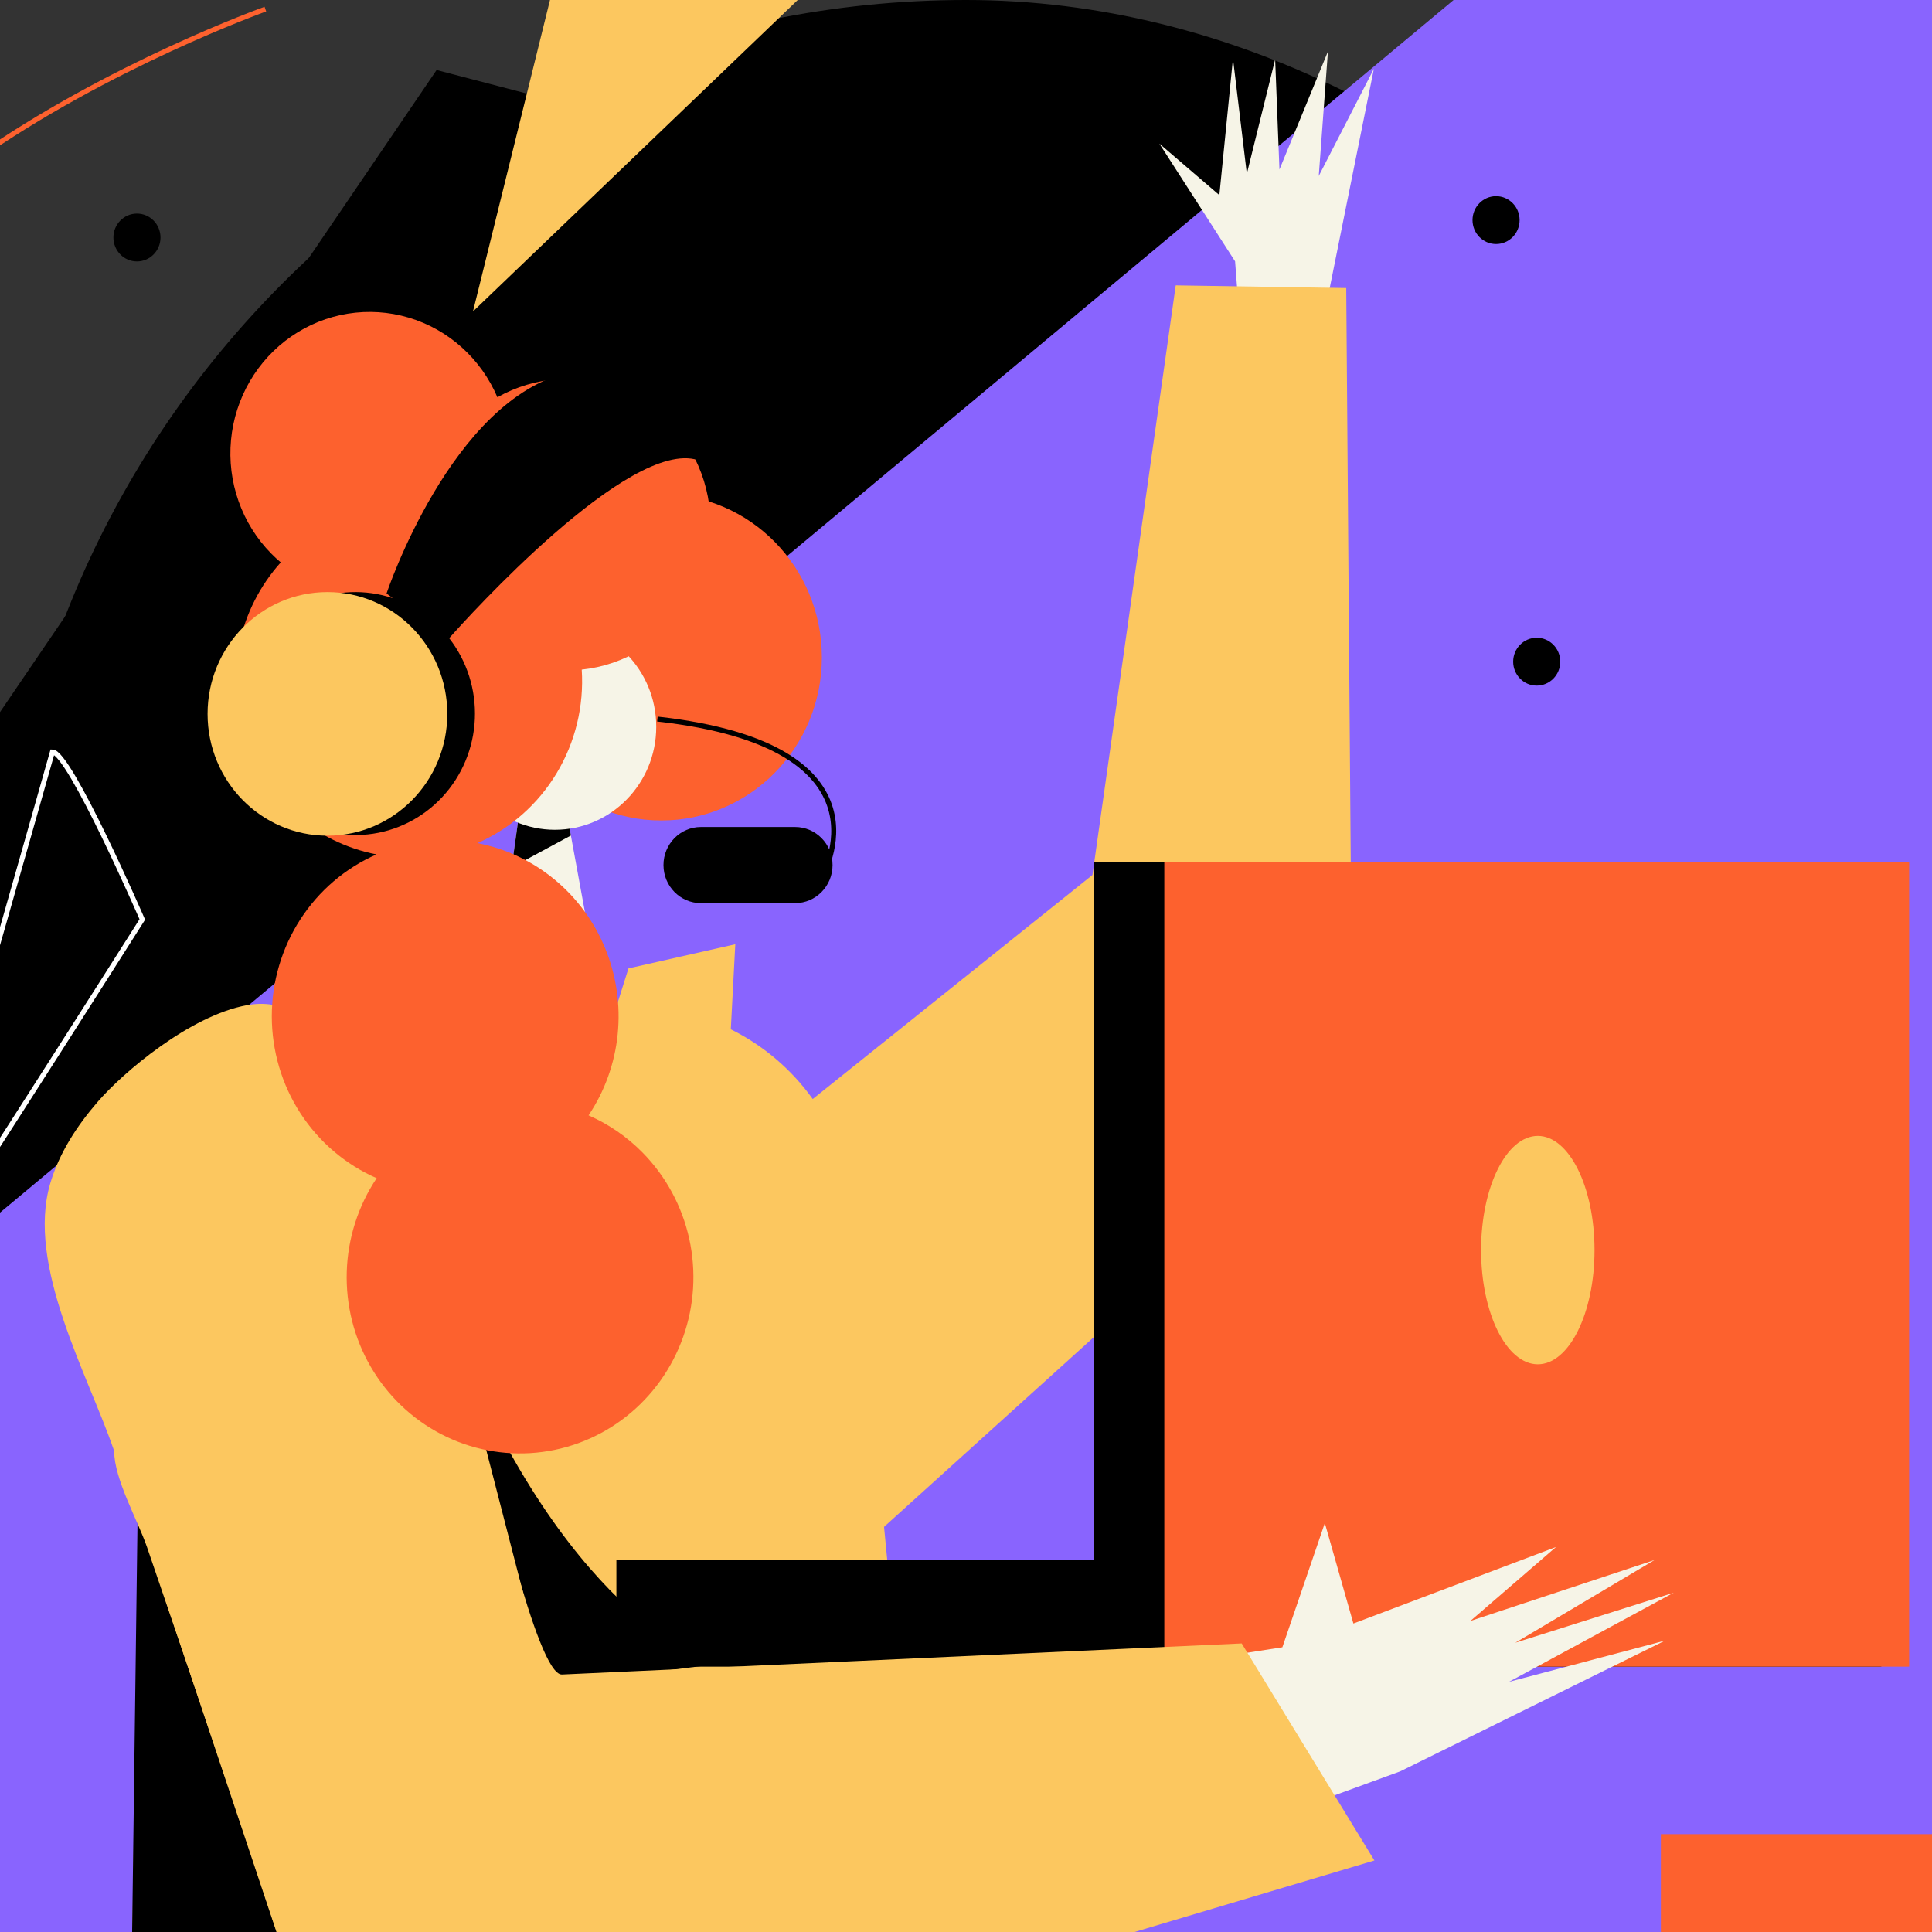 <svg width="390" height="390" viewBox="0 0 390 390" fill="none" xmlns="http://www.w3.org/2000/svg">
<rect x="0" y="0" width="390" height="390" fill="#333333" stroke="none"/>
<g clipPath="url(#clip0_417_3375)">
<rect width="390" height="390" rx="195" fill="black"/>
<path d="M88.133 14.132L470.068 113.81L-4.327 537.549L-54.877 224.465L88.133 14.132Z" fill="black"/>
<path d="M-63.519 297.774L384.006 -75.562L451.057 525.254L-48.829 488.61L-63.519 297.774Z" fill="#8964FE"/>
<path d="M267.832 61.051L277.337 13.873L266.208 35.525L268.061 10.395L258.275 34.217L257.407 11.994L251.691 35.069L248.891 11.822L246.143 39.381L234.037 28.996L249.319 52.76L250.027 62.083L267.832 61.051Z" fill="#F6F4E7"/>
<path d="M133.498 165.624C151.394 165.624 165.902 150.88 165.902 132.691C165.902 114.503 151.394 99.758 133.498 99.758C115.602 99.758 101.094 114.503 101.094 132.691C101.094 150.88 115.602 165.624 133.498 165.624Z" fill="#FD612E"/>
<path d="M122.856 210.181L98.246 211.239L103.28 175.113L104.554 165.984L114.625 165.308L115.239 168.659L122.856 210.181Z" fill="#F6F4E7"/>
<path d="M115.24 168.659L103.28 175.113L104.555 165.984L114.626 165.308L115.24 168.659Z" fill="black"/>
<path d="M112.016 167.504C123.312 167.504 132.469 158.197 132.469 146.716C132.469 135.236 123.312 125.929 112.016 125.929C100.72 125.929 91.562 135.236 91.562 146.716C91.562 158.197 100.72 167.504 112.016 167.504Z" fill="#F6F4E7"/>
<path d="M178.457 308.22L198.366 514.913L24.914 513.192L29.235 220.478L80.1 211.292L77.746 195.484L101.094 196.722L107.142 206.382L120.501 203.972C121.789 203.74 123.071 203.568 124.347 203.454L126.866 195.484L148.429 190.61L147.522 207.779C154.087 211.02 159.767 215.854 164.061 221.852L220.526 176.624L237.337 57.604L271.755 58.148L273.051 222.651L178.457 308.22Z" fill="#FCC75F"/>
<path d="M27.774 306.108L71.558 437.107L188.342 402.308L25.484 480.465L27.774 306.108Z" fill="black"/>
<path d="M92.885 272.284L92.997 272.723L110.43 340.245L144.044 336.007C144.044 336.007 115.658 327.216 92.885 272.284Z" fill="black"/>
<path d="M194.849 17.206C197.474 17.206 199.602 15.043 199.602 12.376C199.602 9.708 197.474 7.545 194.849 7.545C192.224 7.545 190.097 9.708 190.097 12.376C190.097 15.043 192.224 17.206 194.849 17.206Z" fill="black"/>
<path d="M310.208 138.4C312.832 138.4 314.96 136.237 314.96 133.57C314.96 130.902 312.832 128.739 310.208 128.739C307.583 128.739 305.455 130.902 305.455 133.57C305.455 136.237 307.583 138.4 310.208 138.4Z" fill="black"/>
<path d="M27.645 52.774C30.27 52.774 32.398 50.611 32.398 47.943C32.398 45.276 30.27 43.113 27.645 43.113C25.02 43.113 22.893 45.276 22.893 47.943C22.893 50.611 25.02 52.774 27.645 52.774Z" fill="black"/>
<path d="M53.568 1.837C53.568 1.837 -73.023 47.065 -36.299 109.418C0.426 171.772 -53.581 187.141 -53.581 187.141" stroke="#FD612E" strokeWidth="4" stroke-miterlimit="10"/>
<path d="M116.215 -20.997L95.477 62.873L164.605 -3.432L116.215 -20.997Z" fill="#FCC75F"/>
<path d="M10.58 151.792C14.036 151.792 28.726 185.604 28.726 185.604C28.726 185.604 -24.416 269.473 -21.824 263.326C-19.232 257.178 10.58 151.792 10.58 151.792Z" stroke="white" strokeWidth="4" stroke-miterlimit="10"/>
<path d="M301.999 49.261C304.623 49.261 306.751 47.098 306.751 44.431C306.751 41.763 304.623 39.6 301.999 39.6C299.374 39.6 297.246 41.763 297.246 44.431C297.246 47.098 299.374 49.261 301.999 49.261Z" fill="black"/>
<path d="M379.769 173.967V336.438H124.426V314.921H220.774V173.967H379.769Z" fill="black"/>
<path d="M385.386 173.967H235.031V336.438H385.386V173.967Z" fill="#FD612E"/>
<path d="M337.859 321.508L305.887 331.607L333.971 314.921L296.814 327.216L314.096 312.286L273.202 327.73L267.434 307.456L258.863 332.525L245.763 334.554L245.996 335.182C249.975 345.659 254.3 355.991 258.573 366.358L282.651 357.576L336.131 331.168L304.591 339.511L337.859 321.508Z" fill="#F6F4E7"/>
<path d="M49.831 202.913C38.313 205.03 24.863 216.447 19.665 222.476C15.526 227.275 11.975 232.724 10.16 238.828C5.204 255.413 17.786 277.518 23.044 292.9C23.044 298.569 27.797 306.863 29.663 312.273L37.112 334.066C41.644 347.323 46.055 360.615 50.535 373.893C51.78 377.586 71.347 437.011 71.784 436.879L277.441 375.566L250.654 331.748L113.442 338.023C108.344 338.26 98.882 295.218 97.305 290.261C90.695 269.476 83.341 248.949 75.245 228.68C70.92 217.909 64.344 200.248 49.831 202.913Z" fill="#FCC75F"/>
<path d="M310.424 275.401C316.747 275.401 321.874 265.08 321.874 252.348C321.874 239.616 316.747 229.295 310.424 229.295C304.101 229.295 298.975 239.616 298.975 252.348C298.975 265.08 304.101 275.401 310.424 275.401Z" fill="#FCC75F"/>
<path d="M129.731 232.685C134.425 237.459 137.686 243.491 139.133 250.078C140.58 256.666 140.153 263.535 137.901 269.884C135.65 276.234 131.668 281.802 126.42 285.937C121.172 290.072 114.874 292.605 108.263 293.238C101.652 293.872 94.999 292.581 89.083 289.515C83.167 286.45 78.231 281.737 74.851 275.927C71.472 270.118 69.789 263.45 69.998 256.705C70.208 249.959 72.302 243.413 76.035 237.831C69.753 235.082 64.401 230.523 60.639 224.718C56.877 218.912 54.87 212.114 54.866 205.162C54.863 198.211 56.862 191.41 60.618 185.601C64.374 179.791 69.721 175.226 76.001 172.47C69.877 171.292 64.175 168.474 59.482 164.306C54.789 160.139 51.276 154.773 49.306 148.764C47.337 142.755 46.982 136.321 48.278 130.125C49.574 123.93 52.474 118.199 56.679 113.524C56.001 112.958 55.349 112.352 54.714 111.706C51.792 108.73 49.554 105.136 48.157 101.179C46.76 97.223 46.24 93.002 46.633 88.817C47.026 84.633 48.324 80.588 50.432 76.972C52.541 73.355 55.408 70.257 58.831 67.897C62.253 65.536 66.146 63.973 70.232 63.318C74.317 62.663 78.494 62.932 82.466 64.107C86.437 65.282 90.104 67.333 93.205 70.114C96.307 72.895 98.766 76.338 100.407 80.196C104.162 78.073 108.334 76.826 112.621 76.546C116.908 76.265 121.203 76.958 125.194 78.574C129.185 80.19 132.772 82.688 135.695 85.888C138.618 89.088 140.804 92.909 142.094 97.074C143.383 101.238 143.744 105.643 143.151 109.967C142.558 114.292 141.025 118.428 138.664 122.075C136.303 125.723 133.172 128.791 129.499 131.056C125.827 133.321 121.704 134.727 117.43 135.172C117.906 142.506 116.137 149.809 112.366 156.08C108.595 162.351 103.006 167.281 96.368 170.195C102.075 171.291 107.424 173.813 111.933 177.535C116.442 181.256 119.969 186.059 122.195 191.511C124.422 196.964 125.278 202.893 124.687 208.766C124.095 214.638 122.075 220.269 118.809 225.15C122.888 226.931 126.596 229.489 129.731 232.685Z" fill="#FD612E"/>
<path d="M432.479 373.164H336.477V454.118H432.479V373.164Z" fill="black"/>
<path d="M431.269 370.249H335.267V451.203H431.269V370.249Z" fill="#FD612E"/>
<path d="M160.501 166.942H141.491C137.315 166.942 133.93 170.382 133.93 174.626C133.93 178.87 137.315 182.31 141.491 182.31H160.501C164.677 182.31 168.062 178.87 168.062 174.626C168.062 170.382 164.677 166.942 160.501 166.942Z" fill="black"/>
<path d="M165.902 177.041C165.902 177.041 181.594 150.585 132.703 145.153" stroke="black" strokeWidth="4" stroke-miterlimit="10"/>
<path d="M140.865 92.877C127.017 88.447 94.237 124.809 90.673 128.827C94.266 133.443 96.106 139.219 95.856 145.099C95.606 150.98 93.284 156.573 89.313 160.857C85.342 165.142 79.988 167.832 74.227 168.437C68.466 169.041 62.684 167.52 57.935 164.151C53.187 160.781 49.789 155.789 48.362 150.084C46.935 144.38 47.575 138.344 50.164 133.079C52.752 127.814 57.118 123.671 62.464 121.406C67.809 119.141 73.778 118.906 79.28 120.743L78.031 119.795C78.031 119.795 91.157 80.437 114.92 75.168C138.683 69.899 140.865 92.877 140.865 92.877Z" fill="black"/>
<path d="M66.097 168.698C79.46 168.698 90.292 157.689 90.292 144.108C90.292 130.527 79.46 119.518 66.097 119.518C52.735 119.518 41.902 130.527 41.902 144.108C41.902 157.689 52.735 168.698 66.097 168.698Z" fill="#FCC75F"/>
</g>
<defs>
<clipPath id="clip0_417_3375">
<rect width="390" height="390" rx="195" fill="white"/>
</clipPath>
</defs>
</svg>
